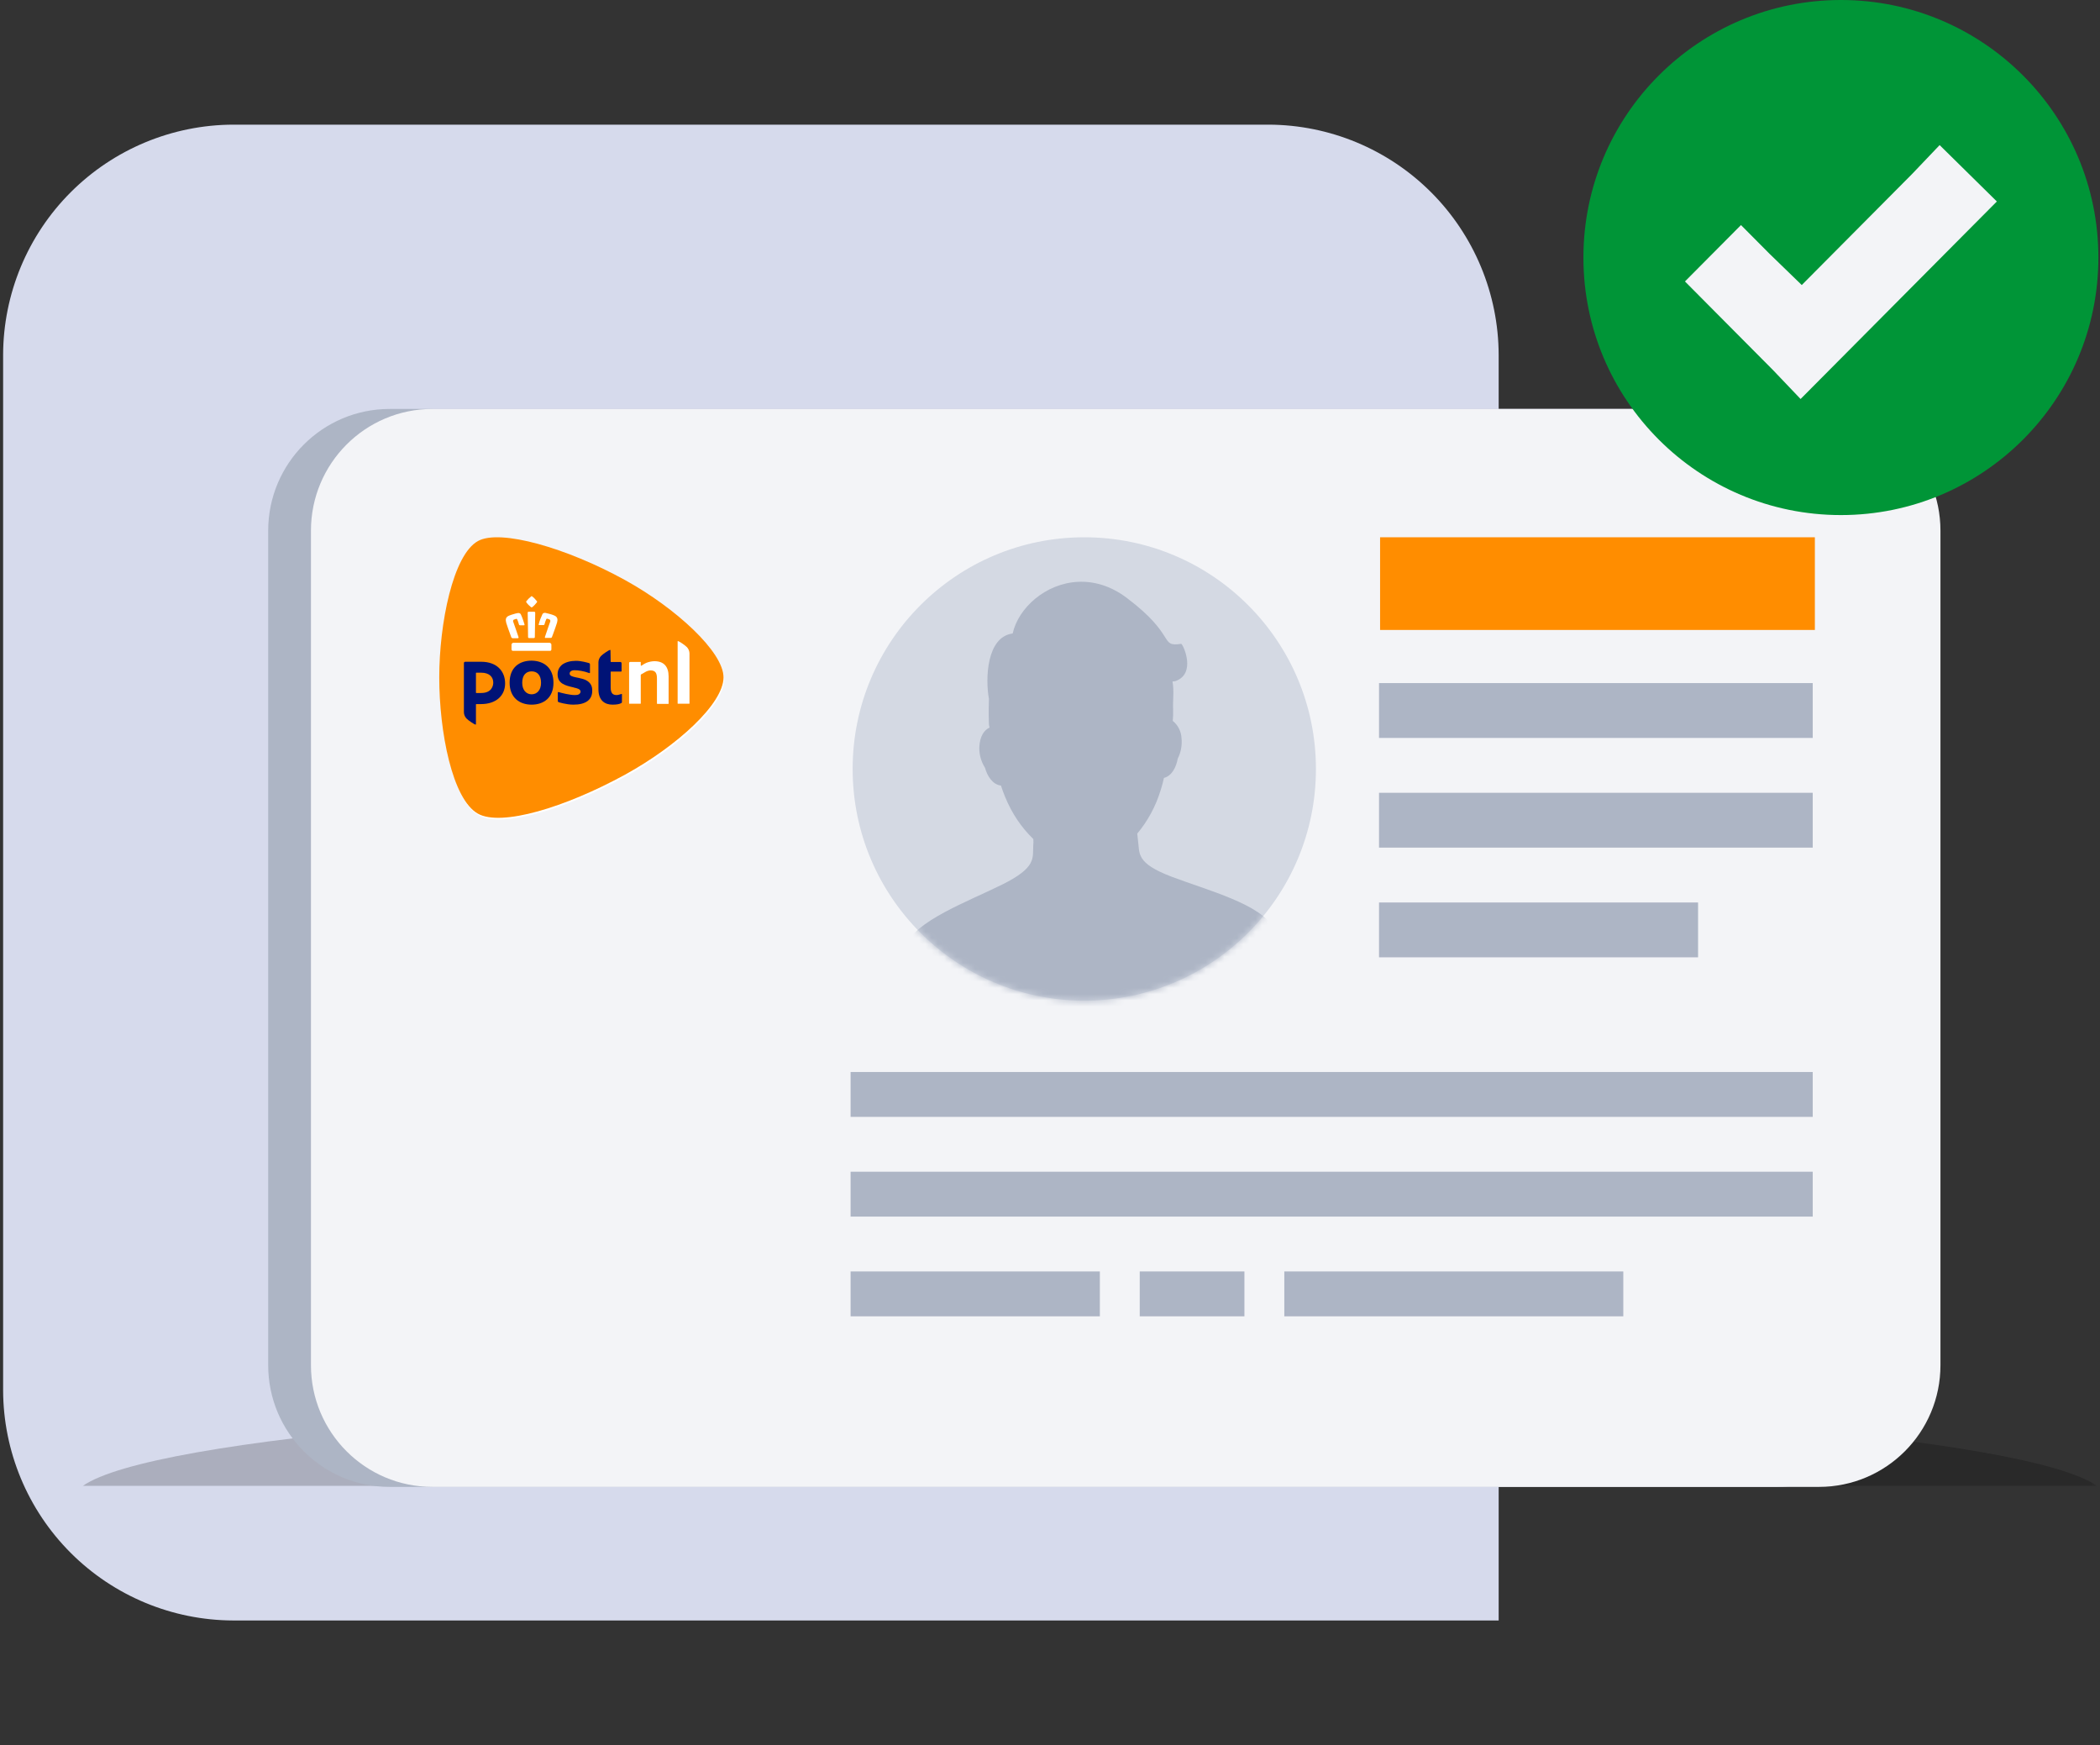 <svg width="337" height="280" viewBox="0 0 337 280" fill="none" xmlns="http://www.w3.org/2000/svg">
<rect x="0" y="0" width="337" height="280" fill="#333333" stroke="none"/>
<path d="M240.5 260V56.924C240.471 47.14 236.572 37.765 229.654 30.846C222.735 23.928 213.36 20.029 203.576 20H37.424C27.64 20.029 18.265 23.928 11.347 30.846C4.428 37.765 0.529 47.14 0.5 56.924L0.5 223.076C0.529 232.86 4.428 242.235 11.347 249.154C18.265 256.072 27.64 259.971 37.424 260H240.5Z" fill="#D6DAEC"/>
<mask id="mask0_485_2480" style="mask-type:alpha" maskUnits="userSpaceOnUse" x="0" y="20" width="337" height="240">
<path d="M336.5 260V56.924C336.471 47.14 332.572 37.765 325.654 30.846C318.735 23.928 309.36 20.029 299.576 20H37.424C27.64 20.029 18.265 23.928 11.347 30.846C4.428 37.765 0.529 47.14 0.5 56.924L0.5 223.076C0.529 232.86 4.428 242.235 11.347 249.154C18.265 256.072 27.64 259.971 37.424 260H336.5Z" fill="white"/>
</mask>
<g mask="url(#mask0_485_2480)">
<path fill-rule="evenodd" clip-rule="evenodd" d="M336.5 238.4C325.564 230.717 257.406 224.8 174.899 224.8C92.395 224.8 24.236 230.717 13.3 238.4H336.5Z" fill="black" fill-opacity="0.2"/>
<path fill-rule="evenodd" clip-rule="evenodd" d="M285.048 238.566H62.524C51.763 238.566 43.039 229.824 43.039 219.04V85.143C43.039 74.358 51.763 65.616 62.524 65.616H285.048C295.81 65.616 304.534 74.358 304.534 85.143V219.04C304.534 229.824 295.81 238.566 285.048 238.566Z" fill="#ADB5C5"/>
<path fill-rule="evenodd" clip-rule="evenodd" d="M291.911 238.566H69.387C58.626 238.566 49.901 229.824 49.901 219.04V85.143C49.901 74.358 58.626 65.616 69.387 65.616H291.911C302.673 65.616 311.397 74.358 311.397 85.143V219.04C311.397 229.824 302.673 238.566 291.911 238.566Z" fill="#F3F4F7"/>
<path d="M100.45 93.349C108.603 97.845 116.242 104.876 116.242 108.95C116.211 113.235 108.723 119.995 100.45 124.551C90.819 129.832 80.583 132.91 76.839 130.828C72.702 128.535 70.619 117.641 70.619 108.95C70.619 100.32 72.823 89.275 76.839 87.072C80.372 85.111 91.06 88.159 100.45 93.349Z" fill="white"/>
<path d="M116.112 108.682C116.112 104.608 108.473 97.577 100.321 93.081C90.931 87.891 80.242 84.843 76.71 86.804C72.694 89.007 70.49 100.052 70.49 108.682C70.49 117.373 72.573 128.267 76.71 130.56C80.454 132.642 90.689 129.564 100.321 124.283C108.594 119.727 116.082 112.967 116.112 108.682ZM105.454 112.907C105.424 112.907 105.424 112.877 105.424 112.877V108.833C105.424 107.928 105.122 107.566 104.397 107.566C104.156 107.566 103.824 107.656 103.522 107.837C103.22 108.018 102.978 108.169 102.888 108.199C102.857 108.229 102.827 108.26 102.827 108.29V112.877C102.827 112.907 102.797 112.907 102.797 112.907H100.985C100.955 112.907 100.955 112.877 100.955 112.877V106.389C100.955 106.268 101.046 106.208 101.136 106.208H102.797C102.827 106.208 102.827 106.238 102.827 106.238V106.751C102.827 106.781 102.857 106.811 102.888 106.811H102.918L102.978 106.781C103.189 106.63 103.491 106.449 103.703 106.359C104.156 106.177 104.639 106.087 105.031 106.087C106.511 106.087 107.296 106.932 107.296 108.531V112.907C107.296 112.937 107.266 112.937 107.266 112.937H105.454V112.907ZM108.775 112.907C108.745 112.907 108.745 112.877 108.745 112.877V102.918C108.745 102.888 108.745 102.858 108.805 102.858C108.926 102.858 109.923 103.492 110.255 103.854C110.496 104.125 110.647 104.488 110.647 104.85V112.877C110.647 112.907 110.617 112.907 110.617 112.907H108.775ZM82.326 104.427C82.175 104.427 82.084 104.337 82.084 104.156V103.431C82.084 103.281 82.235 103.13 82.386 103.13H88.183C88.334 103.13 88.485 103.281 88.485 103.431V104.156C88.485 104.337 88.425 104.427 88.244 104.427H82.326ZM87.579 102.375C87.519 102.375 87.489 102.345 87.459 102.315C87.428 102.285 87.428 102.224 87.459 102.164C87.64 101.56 88.304 99.75 88.304 99.72C88.334 99.599 88.304 99.448 88.183 99.388L87.851 99.267C87.821 99.267 87.821 99.267 87.791 99.267C87.73 99.267 87.7 99.297 87.67 99.327C87.549 99.629 87.459 99.84 87.368 100.203C87.338 100.263 87.308 100.293 87.217 100.293H86.553C86.492 100.293 86.462 100.293 86.462 100.263C86.432 100.233 86.432 100.203 86.462 100.142C86.613 99.539 86.794 99.086 87.036 98.573C87.066 98.483 87.187 98.332 87.398 98.332C87.428 98.332 87.489 98.332 87.519 98.332C87.73 98.392 87.972 98.452 88.244 98.513C88.455 98.573 88.666 98.633 88.878 98.724C89.542 98.965 89.512 99.448 89.391 99.901C89.3 100.203 88.938 101.259 88.697 101.892C88.636 102.013 88.606 102.134 88.576 102.224C88.546 102.285 88.485 102.345 88.395 102.345H87.579V102.375ZM84.892 102.375C84.741 102.375 84.741 102.224 84.741 102.224C84.741 102.194 84.711 98.814 84.681 98.332C84.681 98.301 84.681 98.211 84.741 98.181C84.771 98.15 84.802 98.15 84.832 98.15C84.892 98.15 85.073 98.15 85.285 98.15C85.496 98.15 85.677 98.15 85.737 98.15C85.768 98.15 85.798 98.15 85.828 98.181C85.888 98.241 85.888 98.301 85.888 98.332C85.888 98.784 85.828 102.194 85.828 102.224C85.828 102.224 85.828 102.375 85.677 102.375H84.892ZM82.235 102.375C82.144 102.375 82.084 102.345 82.054 102.255C82.024 102.164 81.993 102.073 81.933 101.923C81.692 101.289 81.329 100.233 81.239 99.931C81.118 99.448 81.088 98.996 81.752 98.754C81.963 98.663 82.175 98.603 82.386 98.543C82.658 98.452 82.899 98.392 83.111 98.362C83.141 98.362 83.201 98.362 83.231 98.362C83.443 98.362 83.564 98.513 83.594 98.603C83.835 99.116 83.986 99.599 84.168 100.172C84.168 100.233 84.168 100.263 84.168 100.293C84.137 100.323 84.107 100.323 84.077 100.323H83.443C83.352 100.323 83.322 100.293 83.292 100.233C83.201 99.871 83.111 99.659 82.99 99.358C82.99 99.327 82.93 99.297 82.869 99.297C82.839 99.297 82.839 99.297 82.809 99.297L82.477 99.418C82.356 99.448 82.296 99.629 82.356 99.75C82.356 99.78 83.02 101.591 83.201 102.194C83.231 102.255 83.231 102.315 83.201 102.345C83.171 102.375 83.141 102.405 83.081 102.405H82.235V102.375ZM85.315 97.457C85.285 97.457 85.254 97.426 85.194 97.396C84.922 97.185 84.681 96.944 84.469 96.642C84.439 96.612 84.409 96.551 84.469 96.461C84.711 96.159 84.953 95.918 85.254 95.676C85.285 95.646 85.315 95.646 85.315 95.646C85.345 95.646 85.345 95.646 85.375 95.676C85.677 95.887 85.919 96.159 86.16 96.461C86.221 96.521 86.19 96.581 86.16 96.642C85.949 96.913 85.707 97.185 85.436 97.396C85.375 97.426 85.345 97.457 85.315 97.457Z" fill="#FF8D00"/>
<path d="M88.818 109.559C88.818 111.943 87.248 113.059 85.315 113.059C83.353 113.059 81.782 111.913 81.782 109.529C81.782 107.084 83.353 105.998 85.315 105.998C87.248 106.028 88.818 107.115 88.818 109.559ZM86.825 109.559C86.825 108.261 86.16 107.718 85.315 107.718C84.439 107.718 83.805 108.291 83.805 109.559C83.805 110.736 84.47 111.4 85.315 111.4C86.16 111.4 86.825 110.736 86.825 109.559Z" fill="#001376"/>
<path d="M97.966 104.338C97.966 104.277 97.936 104.277 97.876 104.277C97.755 104.277 96.728 104.941 96.427 105.273C96.185 105.545 96.034 105.907 96.034 106.269V110.584C96.034 112.455 97.121 113.059 98.299 113.059C98.963 113.059 99.416 112.968 99.688 112.817C99.748 112.787 99.808 112.727 99.808 112.636V111.399C99.808 111.369 99.778 111.339 99.748 111.339C99.688 111.339 99.235 111.52 98.963 111.52C98.359 111.52 97.997 111.248 97.997 110.282V107.808C97.997 107.778 98.027 107.748 98.057 107.748H99.688C99.718 107.748 99.748 107.717 99.748 107.687V106.42C99.748 106.299 99.657 106.209 99.537 106.209H98.057C98.027 106.209 97.997 106.178 97.997 106.148L97.966 104.338Z" fill="#001376"/>
<path d="M74.446 106.389C74.446 106.269 74.536 106.178 74.657 106.178H77.224C79.73 106.178 81.058 107.687 81.058 109.649C81.058 111.61 79.609 112.968 77.193 112.968H76.439C76.408 112.968 76.378 112.998 76.378 113.028V116.197C76.378 116.257 76.348 116.257 76.288 116.257C76.167 116.257 75.14 115.593 74.838 115.261C74.597 114.99 74.446 114.628 74.446 114.266V106.389ZM79.156 109.528C79.156 108.683 78.612 107.928 77.193 107.928H76.439C76.408 107.928 76.378 107.959 76.378 107.989V111.127C76.378 111.157 76.408 111.188 76.439 111.188H77.224C78.915 111.188 79.156 110.011 79.156 109.528Z" fill="#001376"/>
<path d="M94.253 109.256C93.86 108.985 93.377 108.894 92.894 108.773C92.803 108.743 92.501 108.683 92.441 108.683C91.868 108.562 91.415 108.441 91.415 108.079C91.415 107.747 91.716 107.536 92.2 107.536C92.803 107.536 93.649 107.657 94.555 107.989C94.585 108.019 94.675 107.989 94.675 107.928V106.601C94.675 106.51 94.615 106.42 94.525 106.389C94.192 106.299 93.256 106.027 92.441 106.027C91.535 106.027 90.811 106.239 90.267 106.601C89.754 106.993 89.482 107.536 89.482 108.2C89.482 109.679 90.72 109.98 91.868 110.252C92.049 110.282 92.018 110.282 92.079 110.312C92.622 110.433 93.166 110.554 93.166 110.976C93.166 111.097 93.105 111.218 93.015 111.308C92.864 111.459 92.653 111.519 92.2 111.519C91.475 111.519 90.086 111.188 89.633 111.037H89.603C89.543 111.037 89.512 111.067 89.512 111.127V112.455C89.512 112.545 89.573 112.636 89.663 112.666C89.663 112.666 90.871 113.058 92.018 113.058C94.011 113.058 95.038 112.274 95.038 110.856C95.068 110.131 94.796 109.618 94.253 109.256Z" fill="#001376"/>
<path fill-rule="evenodd" clip-rule="evenodd" d="M211.176 123.378C211.176 143.908 194.534 160.551 174.004 160.551C153.473 160.551 136.83 143.908 136.83 123.378C136.83 102.848 153.473 86.205 174.004 86.205C194.534 86.205 211.176 102.848 211.176 123.378Z" fill="#D4D9E3"/>
<mask id="mask1_485_2480" style="mask-type:luminance" maskUnits="userSpaceOnUse" x="136" y="86" width="76" height="75">
<path fill-rule="evenodd" clip-rule="evenodd" d="M136.83 123.377C136.83 143.908 153.474 160.551 174.004 160.551C194.534 160.551 211.176 143.908 211.176 123.377C211.176 102.847 194.534 86.205 174.004 86.205C153.474 86.205 136.83 102.847 136.83 123.377Z" fill="white"/>
</mask>
<g mask="url(#mask1_485_2480)">
<path fill-rule="evenodd" clip-rule="evenodd" d="M158.699 112.129C158.627 114.194 158.684 115.831 158.696 116.097C158.7 116.18 158.711 116.406 158.794 116.733C157.955 117.146 157.24 118.058 157.152 119.936C157.136 121.09 157.455 122.221 158.071 123.189C158.43 124.495 159.274 125.877 160.629 126.043C160.826 126.657 161.051 127.265 161.295 127.851C162.377 130.506 163.901 132.755 165.825 134.622C165.842 134.97 165.858 135.305 165.812 135.631C165.706 137.696 166.371 139.174 160.811 141.933C155.248 144.69 146.83 147.753 145.263 151.832C145.163 152.109 145.07 152.387 144.982 152.665L145.07 154.524C157.721 164.078 167.379 168.69 174.047 168.365C180.714 168.038 190.978 162.45 204.837 151.601L204.748 149.699C204.646 149.464 204.536 149.23 204.422 149.001C202.483 145.091 193.81 142.865 188.013 140.663C182.218 138.461 182.922 136.915 182.622 134.87C182.572 134.515 182.535 134.138 182.503 133.749C184.191 131.725 185.46 129.377 186.237 126.843L186.296 126.663C186.483 126.063 186.652 125.442 186.784 124.812C188.075 124.488 188.765 123.045 188.994 121.737C189.514 120.712 189.726 119.557 189.602 118.41C189.545 117.334 189.035 116.333 188.2 115.665C188.258 115.063 188.278 114.459 188.257 113.856C188.188 112.396 188.441 110.886 188.159 109.341L188.623 109.285C191.993 108.103 189.927 103.514 189.565 103.298C185.983 103.83 188.909 102.033 180.832 95.938C178.209 93.959 175.498 93.229 172.989 93.352C167.767 93.606 163.413 97.553 162.508 101.643C158.297 102.172 158.116 108.963 158.699 112.129Z" fill="#ADB5C5"/>
</g>
<path fill-rule="evenodd" clip-rule="evenodd" d="M221.471 101.074H291.242V86.205H221.471V101.074Z" fill="#FF8D00"/>
<path fill-rule="evenodd" clip-rule="evenodd" d="M221.3 118.4H290.9V109.6H221.3V118.4Z" fill="#ADB5C5"/>
<path fill-rule="evenodd" clip-rule="evenodd" d="M221.3 136H290.9V127.2H221.3V136Z" fill="#ADB5C5"/>
<path fill-rule="evenodd" clip-rule="evenodd" d="M221.3 153.6H272.5V144.8H221.3V153.6Z" fill="#ADB5C5"/>
<path fill-rule="evenodd" clip-rule="evenodd" d="M136.5 179.2H290.9V172H136.5V179.2Z" fill="#ADB5C5"/>
<path fill-rule="evenodd" clip-rule="evenodd" d="M136.5 195.2H290.9V188H136.5V195.2Z" fill="#ADB5C5"/>
<path fill-rule="evenodd" clip-rule="evenodd" d="M136.5 211.2H176.5V204H136.5V211.2Z" fill="#ADB5C5"/>
<path fill-rule="evenodd" clip-rule="evenodd" d="M182.9 211.2H199.7V204H182.9V211.2Z" fill="#ADB5C5"/>
<path fill-rule="evenodd" clip-rule="evenodd" d="M206.1 211.2H260.5V204H206.1V211.2Z" fill="#ADB5C5"/>
</g>
<path fill-rule="evenodd" clip-rule="evenodd" d="M336.742 41.321C336.742 64.144 318.241 82.642 295.421 82.642C272.599 82.642 254.1 64.144 254.1 41.321C254.1 18.499 272.599 0 295.421 0C318.241 0 336.742 18.499 336.742 41.321Z" fill="#009537"/>
<path fill-rule="evenodd" clip-rule="evenodd" d="M311.265 23.28L306.864 27.898L289.14 45.733L283.978 40.729L279.386 36.111L270.396 45.157L274.985 49.779L284.55 59.401L288.951 64.019L293.54 59.401L315.854 36.947L320.447 32.326L311.265 23.28Z" fill="#F3F4F7"/>
</svg>
